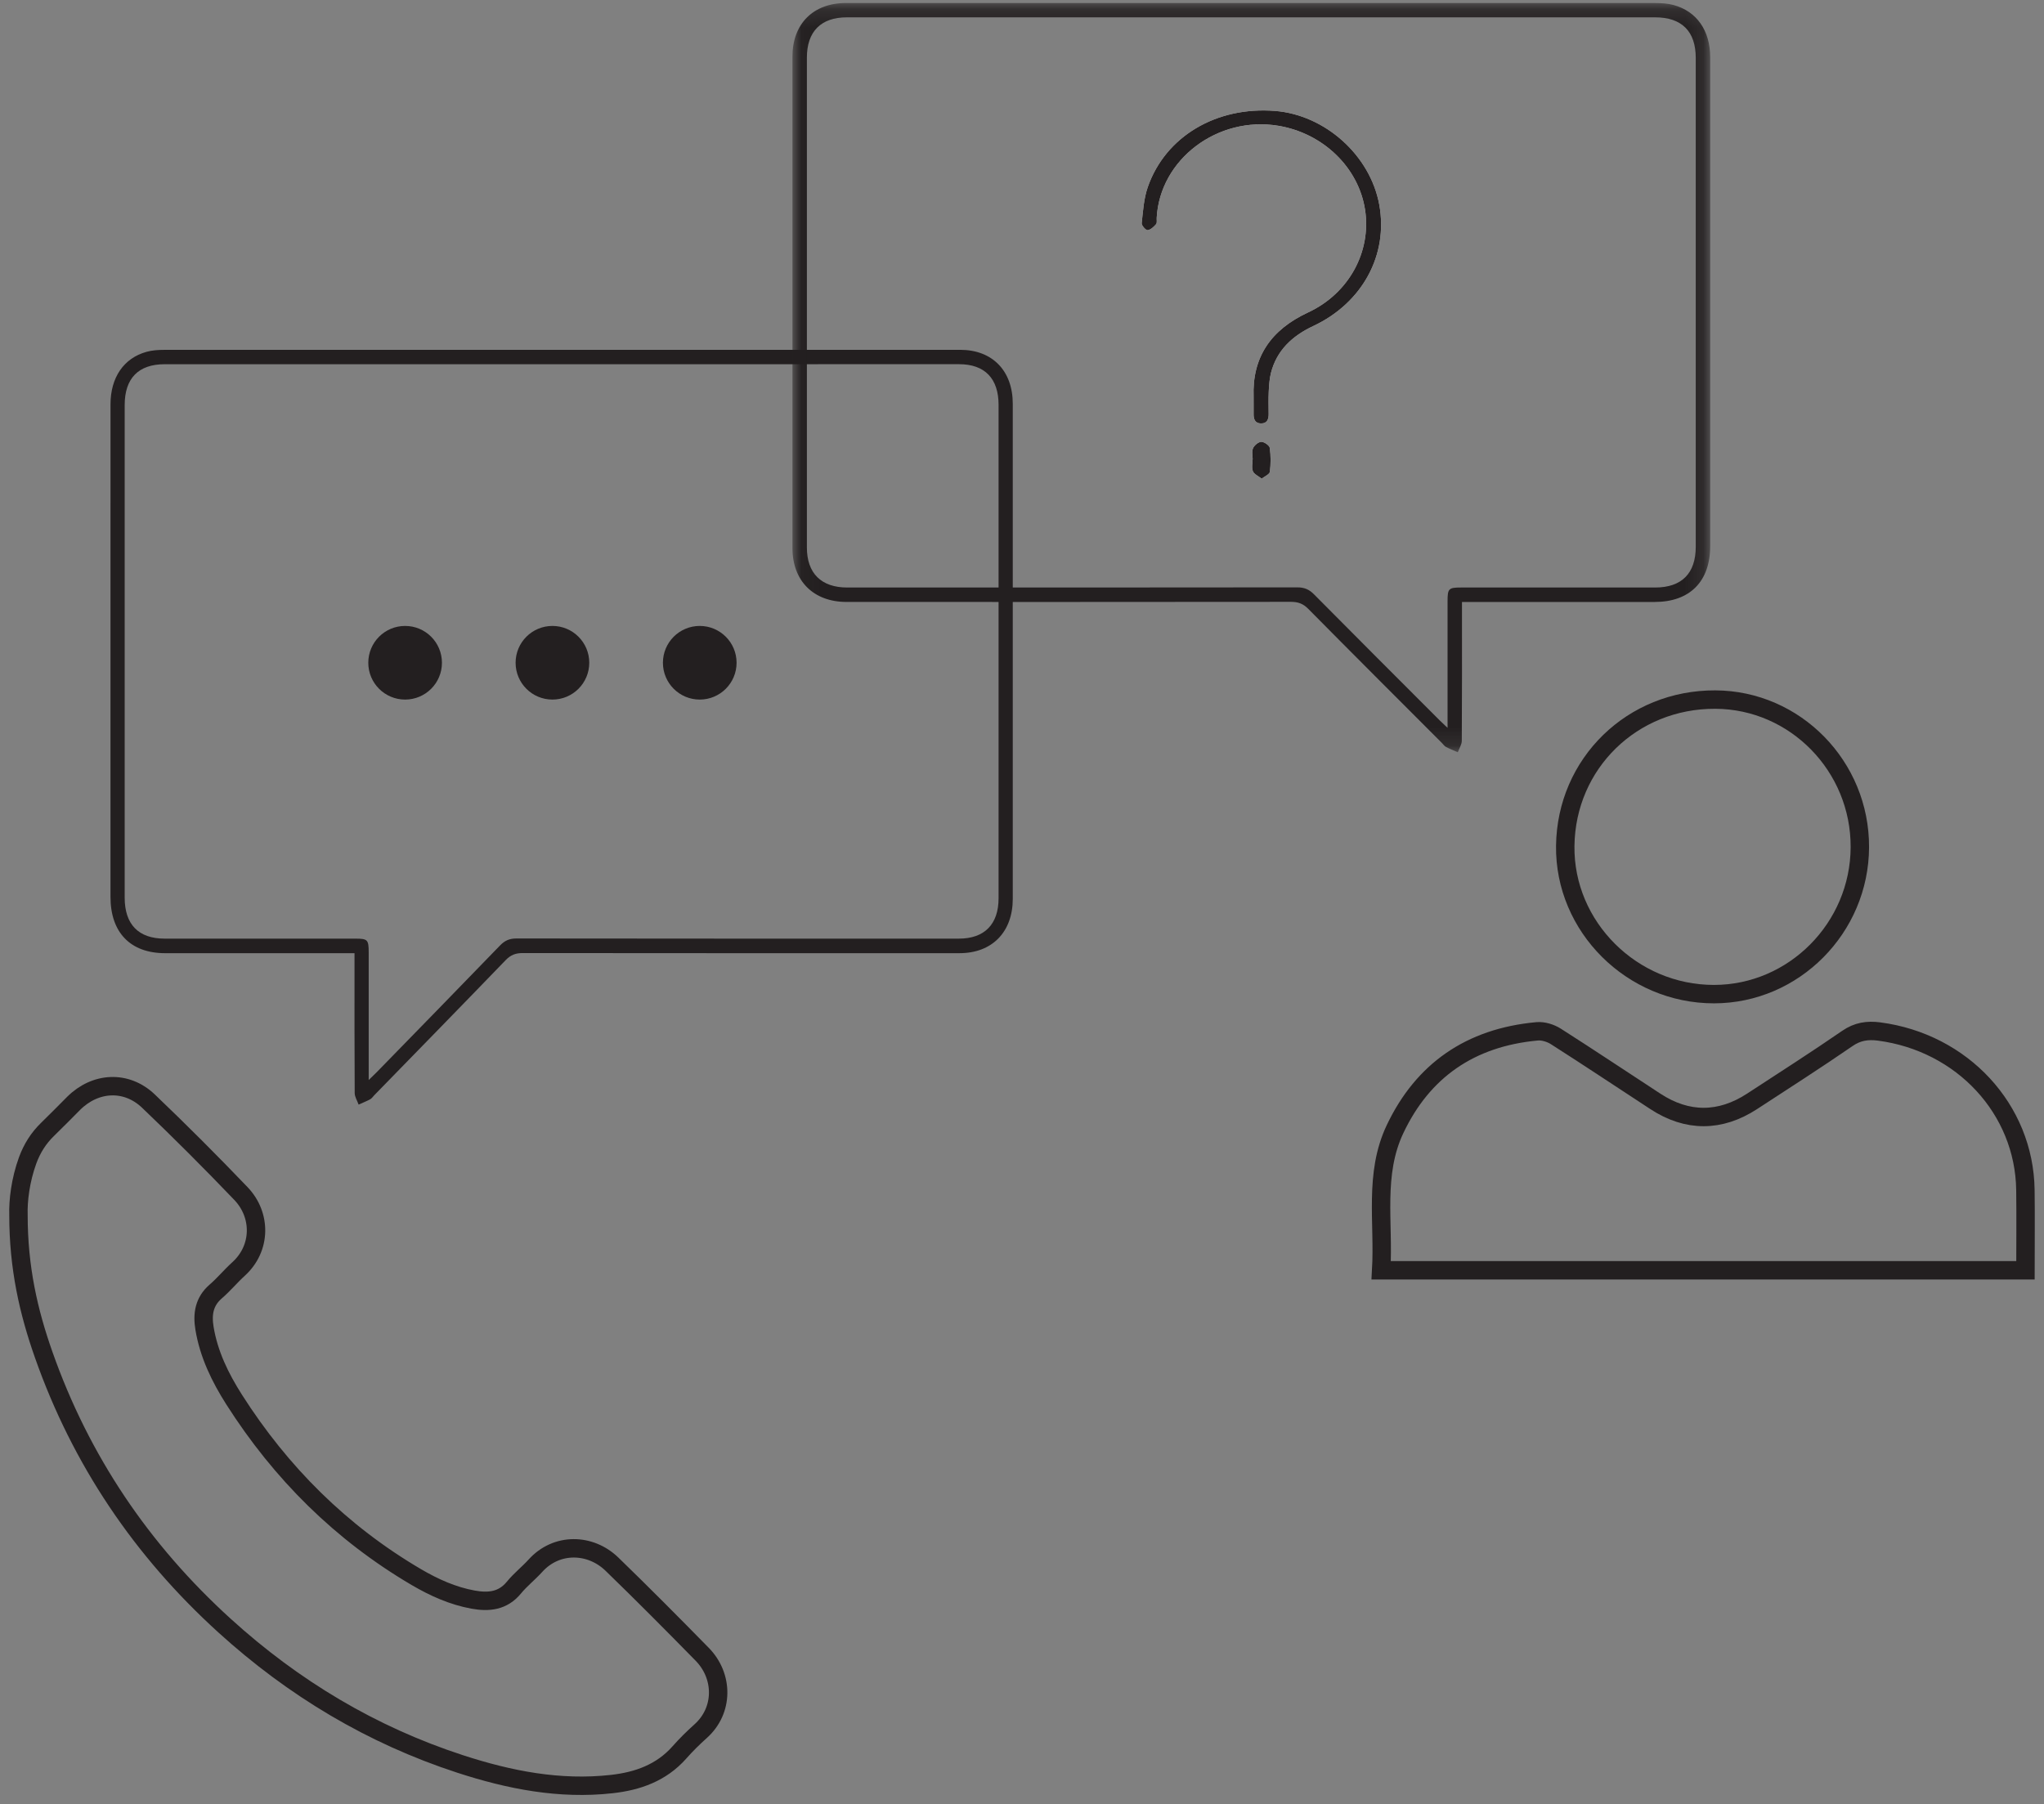 <?xml version="1.0" encoding="UTF-8"?>
<svg width="111px" height="98px" viewBox="0 0 111 98" version="1.1" xmlns="http://www.w3.org/2000/svg" xmlns:xlink="http://www.w3.org/1999/xlink">
    <rect x="0" y="0" width="111" height="98" fill="#808080" stroke="none"/>
    <!-- Generator: Sketch 62 (91390) - https://sketch.com -->
    <title>Group 26</title>
    <desc>Created with Sketch.</desc>
    <defs>
        <polygon id="path-1" points="0.032 0.163 49.872 0.163 49.872 40.861 0.032 40.861"></polygon>
    </defs>
    <g id="Page-1" stroke="none" stroke-width="1" fill="none" fill-rule="evenodd">
        <g id="Assets" transform="translate(-81, -324)">
            <g id="Group-26" transform="translate(82, 324)">
                <path d="M0.003,65.999 C-0.022,65.229 0.107,64.109 0.503,63.026 C0.739,62.382 1.093,61.819 1.587,61.341 C2.064,60.88 2.526,60.405 2.995,59.936 C4.174,58.758 5.862,58.664 7.064,59.813 C8.774,61.447 10.449,63.122 12.085,64.832 C13.2,65.998 13.195,67.805 11.955,68.93 C11.526,69.319 11.154,69.773 10.716,70.151 C10.081,70.699 9.979,71.385 10.105,72.148 C10.338,73.564 10.956,74.831 11.714,76.022 C14.253,80.009 17.52,83.263 21.608,85.665 C22.57,86.229 23.585,86.688 24.694,86.889 C25.537,87.041 26.308,86.97 26.911,86.233 C27.261,85.805 27.707,85.456 28.08,85.044 C29.219,83.785 31.055,83.821 32.234,84.965 C33.891,86.571 35.516,88.209 37.132,89.857 C38.3,91.047 38.306,92.912 37.047,94.037 C36.642,94.399 36.253,94.785 35.893,95.192 C34.914,96.298 33.63,96.751 32.221,96.908 C29.389,97.225 26.662,96.687 23.988,95.816 C19.179,94.248 14.936,91.7 11.2,88.307 C6.7,84.22 3.391,79.325 1.371,73.584 C0.55,71.254 0.002,68.864 0.003,65.999 Z" id="Stroke-1" stroke="#231F20"></path>
                <path d="M100,46.022 C100.019,41.625 96.494,38.022 92.154,38 C87.637,37.978 84.058,41.467 84.001,45.947 C83.945,50.337 87.621,54.002 92.079,54 C96.414,53.998 99.981,50.406 100,46.022 Z" id="Stroke-3" stroke="#231F20"></path>
                <path d="M74.006,69 C74.157,66.389 73.598,63.781 74.759,61.331 C76.264,58.157 78.834,56.353 82.475,56.02 C82.805,55.99 83.21,56.117 83.493,56.298 C85.309,57.456 87.099,58.653 88.902,59.83 C90.628,60.958 92.414,60.955 94.149,59.823 C95.88,58.692 97.623,57.578 99.323,56.406 C99.873,56.026 100.416,55.948 101.039,56.029 C105.567,56.62 108.929,60.25 108.99,64.633 C109.01,66.073 108.993,67.515 108.993,69 L74.006,69 Z" id="Stroke-5" stroke="#231F20"></path>
                <path d="M19.022,58.666 C19.222,58.471 19.339,58.362 19.45,58.248 C21.688,55.952 23.93,53.659 26.158,51.353 C26.416,51.087 26.672,50.977 27.04,50.977 C35.051,50.988 43.063,50.986 51.074,50.985 C52.463,50.985 53.228,50.207 53.228,48.791 C53.229,39.858 53.229,30.924 53.228,21.99 C53.228,20.559 52.478,19.784 51.088,19.783 C36.706,19.783 22.325,19.783 7.943,19.784 C6.517,19.784 5.771,20.549 5.771,22.003 C5.771,30.922 5.771,39.841 5.771,48.76 C5.771,50.213 6.522,50.985 7.937,50.985 C11.394,50.986 14.85,50.985 18.306,50.986 C18.966,50.986 19.022,51.044 19.022,51.74 C19.023,53.846 19.022,55.952 19.022,58.057 L19.022,58.666 Z M18.252,51.776 L17.674,51.776 C14.438,51.776 11.202,51.777 7.965,51.776 C6.086,51.775 5,50.656 5,48.719 C5,39.801 5,30.883 5.001,21.965 C5.001,20.509 5.717,19.453 6.96,19.11 C7.265,19.025 7.595,19.004 7.914,19.004 C22.324,18.999 36.734,18.999 51.145,19.002 C52.893,19.002 53.998,20.142 53.999,21.933 C54,30.897 54,39.86 53.999,48.824 C53.998,50.627 52.874,51.775 51.108,51.775 C43.2,51.777 35.292,51.778 27.384,51.769 C27.008,51.769 26.737,51.866 26.464,52.149 C24.094,54.607 21.707,57.047 19.324,59.492 C19.252,59.566 19.191,59.664 19.105,59.71 C18.901,59.82 18.685,59.905 18.475,60 C18.401,59.791 18.263,59.582 18.262,59.372 C18.247,57.026 18.252,54.68 18.252,52.334 L18.252,51.776 Z" id="Fill-7" fill="#231F20"></path>
                <g id="Group-11" transform="translate(42, 0)">
                    <mask id="mask-2" fill="white">
                        <use xlink:href="#path-1"></use>
                    </mask>
                    <g id="Clip-10"></g>
                    <path d="M35.61,38.933 C35.61,36.842 35.609,34.752 35.61,32.662 C35.61,31.971 35.667,31.913 36.338,31.913 C39.854,31.913 43.369,31.914 46.885,31.913 C48.324,31.913 49.088,31.146 49.088,29.704 C49.088,20.85 49.088,11.997 49.088,3.144 C49.088,1.701 48.329,0.941 46.879,0.941 C32.251,0.94 17.623,0.94 2.994,0.941 C1.581,0.941 0.818,1.711 0.818,3.131 C0.817,11.999 0.817,20.867 0.818,29.735 C0.818,31.14 1.596,31.913 3.009,31.913 C11.157,31.913 19.306,31.916 27.454,31.905 C27.829,31.905 28.09,32.014 28.352,32.278 C30.618,34.567 32.898,36.843 35.175,39.122 C35.288,39.235 35.406,39.343 35.61,39.537 L35.61,38.933 Z M36.393,33.251 C36.393,35.58 36.399,37.909 36.383,40.238 C36.382,40.446 36.242,40.653 36.167,40.861 C35.952,40.767 35.733,40.682 35.526,40.574 C35.438,40.527 35.376,40.43 35.303,40.357 C32.879,37.929 30.451,35.507 28.041,33.068 C27.763,32.787 27.487,32.691 27.105,32.691 C19.062,32.7 11.018,32.699 2.975,32.697 C1.178,32.697 0.034,31.558 0.034,29.767 C0.032,20.87 0.032,11.972 0.034,3.075 C0.034,1.296 1.158,0.165 2.937,0.165 C17.594,0.162 32.251,0.163 46.908,0.167 C47.233,0.168 47.568,0.188 47.879,0.272 C49.143,0.612 49.871,1.661 49.872,3.106 C49.872,11.958 49.872,20.811 49.872,29.664 C49.872,31.586 48.768,32.697 46.857,32.698 C43.565,32.699 40.273,32.698 36.981,32.698 L36.393,32.698 L36.393,33.251 Z" id="Fill-9" fill="#231F20" mask="url(#mask-2)"></path>
                </g>
                <path d="M67.079,21.561 C67.079,21.873 67.081,22.185 67.078,22.497 C67.075,22.762 67.155,22.994 67.473,23 C67.823,23.006 67.897,22.76 67.894,22.478 C67.891,22.077 67.879,21.674 67.899,21.274 C67.916,20.935 67.936,20.589 68.019,20.261 C68.328,19.049 69.156,18.254 70.314,17.711 C72.987,16.458 74.4,13.843 73.901,11.117 C73.411,8.44 70.965,6.241 68.239,6.025 C65.059,5.774 62.293,7.404 61.332,10.158 C61.115,10.78 61.073,11.462 61.001,12.121 C60.987,12.245 61.225,12.512 61.32,12.501 C61.487,12.483 61.658,12.319 61.779,12.179 C61.844,12.103 61.808,11.95 61.815,11.831 C61.988,8.654 65.124,6.283 68.425,6.834 C70.858,7.239 72.781,9.104 73.131,11.398 C73.478,13.679 72.251,15.941 70.037,16.971 C68.004,17.916 66.995,19.413 67.079,21.561" id="Fill-12" fill="#FEFEFE"></path>
                <path d="M67.027,24.954 C67.025,24.954 67.024,24.954 67.023,24.954 C67.023,25.173 66.96,25.407 67.043,25.604 C67.108,25.76 67.352,25.87 67.516,26 C67.671,25.878 67.941,25.764 67.959,25.631 C68.015,25.199 68.014,24.757 67.954,24.326 C67.937,24.197 67.648,23.995 67.493,24 C67.332,24.005 67.108,24.201 67.046,24.348 C66.968,24.532 67.027,24.751 67.027,24.954" id="Fill-14" fill="#FEFEFE"></path>
                <path d="M67.078,21.56 C66.995,19.413 68.004,17.916 70.037,16.971 C72.251,15.941 73.478,13.679 73.131,11.398 C72.781,9.104 70.858,7.239 68.425,6.833 C65.124,6.283 61.988,8.654 61.815,11.831 C61.808,11.95 61.844,12.103 61.779,12.179 C61.658,12.319 61.487,12.483 61.32,12.501 C61.224,12.512 60.987,12.245 61.001,12.121 C61.073,11.462 61.115,10.78 61.332,10.158 C62.293,7.404 65.059,5.774 68.239,6.025 C70.965,6.241 73.411,8.44 73.901,11.116 C74.4,13.843 72.987,16.458 70.314,17.711 C69.156,18.254 68.328,19.049 68.019,20.26 C67.936,20.589 67.916,20.935 67.899,21.274 C67.879,21.674 67.891,22.076 67.894,22.478 C67.897,22.76 67.823,23.006 67.473,23 C67.155,22.994 67.075,22.762 67.078,22.497 C67.081,22.185 67.079,21.873 67.078,21.56" id="Fill-16" fill="#231F20"></path>
                <path d="M67.027,24.954 C67.027,24.751 66.968,24.532 67.046,24.348 C67.108,24.201 67.332,24.005 67.493,24 C67.648,23.995 67.937,24.197 67.954,24.326 C68.014,24.757 68.015,25.199 67.959,25.631 C67.941,25.764 67.671,25.878 67.516,26 C67.352,25.87 67.108,25.76 67.043,25.604 C66.96,25.407 67.023,25.173 67.023,24.954 C67.024,24.954 67.025,24.954 67.027,24.954" id="Fill-18" fill="#231F20"></path>
                <path d="M23,36 C23,37.105 22.105,38 21,38 C19.895,38 19,37.105 19,36 C19,34.895 19.895,34 21,34 C22.105,34 23,34.895 23,36" id="Fill-20" fill="#231F20"></path>
                <path d="M31,36 C31,37.105 30.105,38 29,38 C27.895,38 27,37.105 27,36 C27,34.895 27.895,34 29,34 C30.105,34 31,34.895 31,36" id="Fill-22" fill="#231F20"></path>
                <path d="M39,36 C39,37.105 38.104,38 37,38 C35.895,38 35,37.105 35,36 C35,34.895 35.895,34 37,34 C38.104,34 39,34.895 39,36" id="Fill-24" fill="#231F20"></path>
            </g>
        </g>
    </g>
</svg>